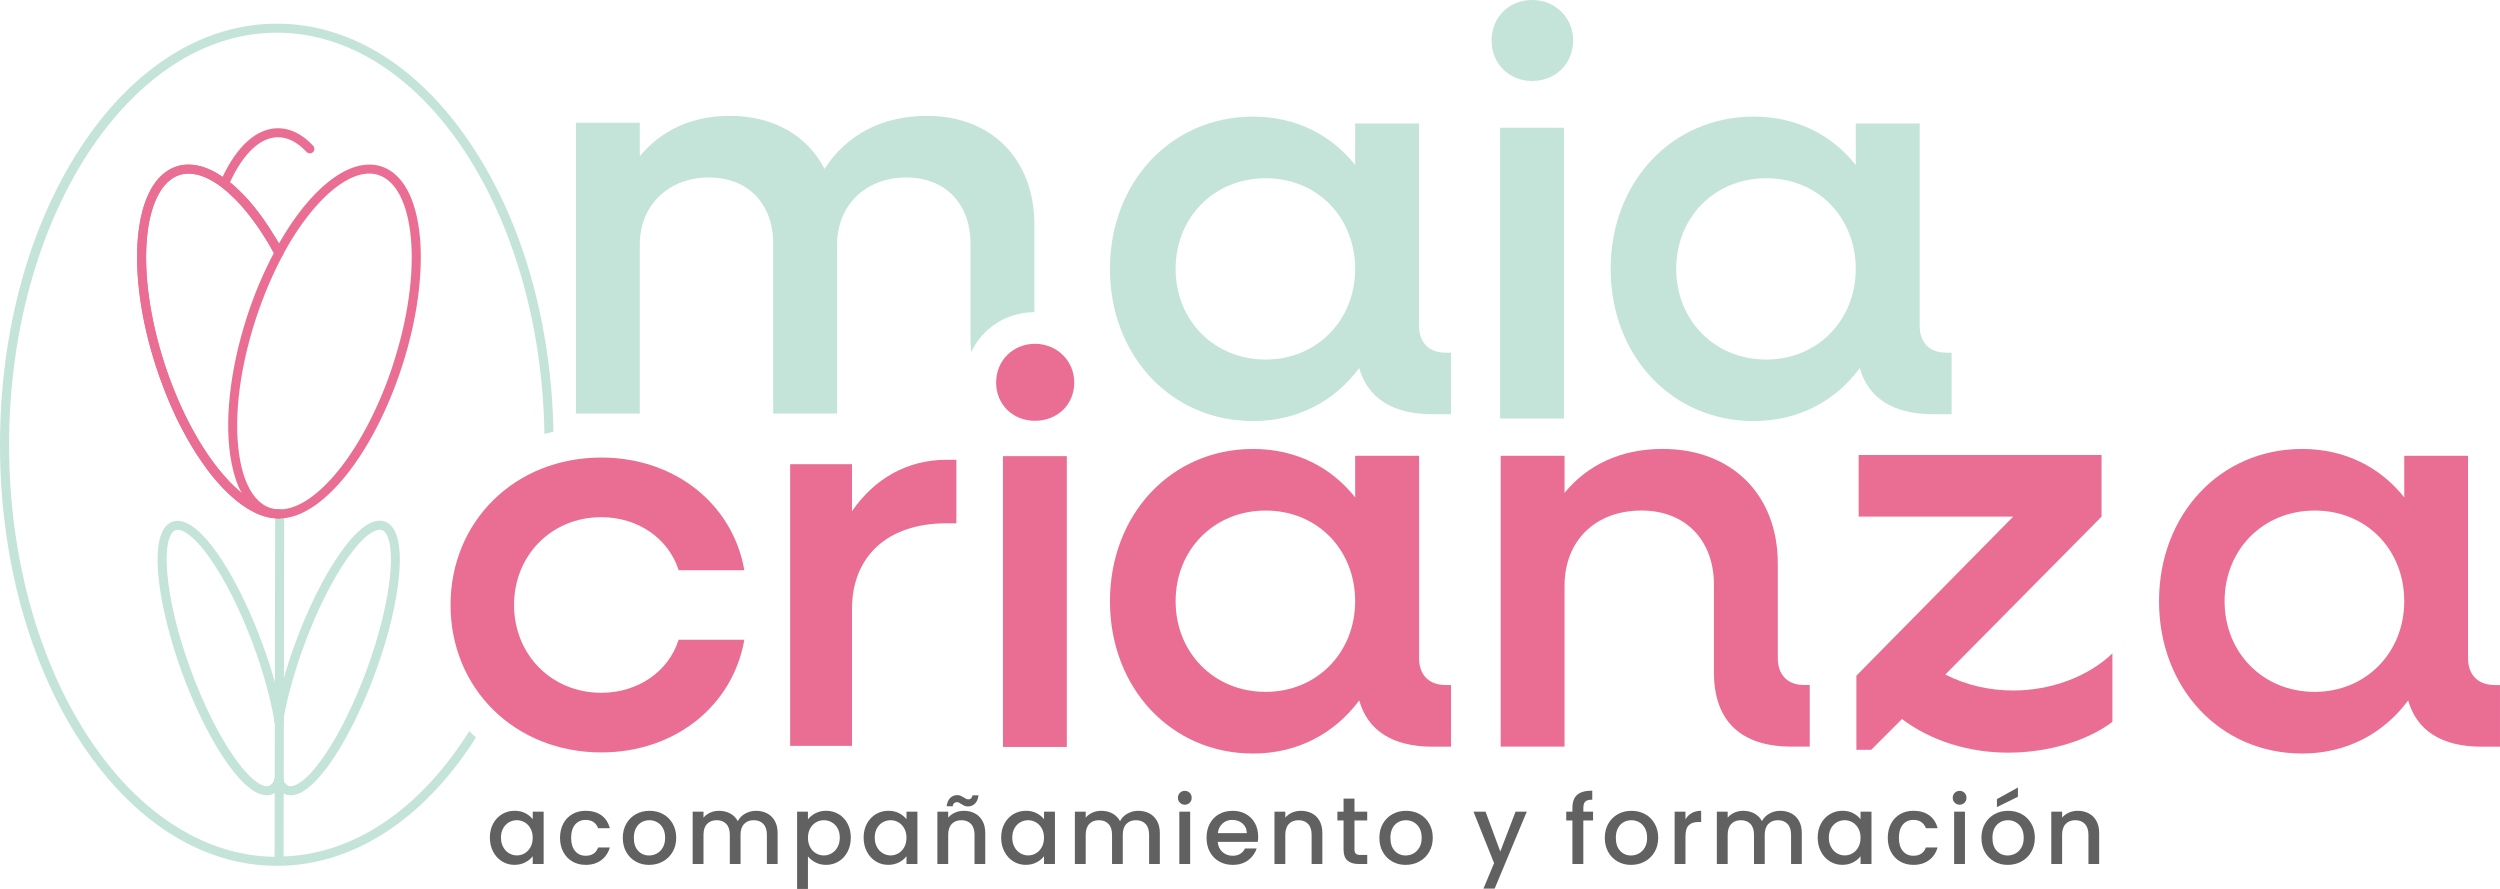 <?xml version="1.0" encoding="UTF-8"?>
<svg id="Master_Logos" data-name="Master Logos" xmlns="http://www.w3.org/2000/svg" viewBox="0 0 1082.5 384.9">
  <defs>
    <style>
      .cls-1 {
        fill: #7b8b99;
      }

      .cls-1, .cls-2, .cls-3, .cls-4, .cls-5 {
        stroke-width: 0px;
      }

      .cls-2 {
        fill: #626161;
      }

      .cls-3 {
        fill: #c4e3d9;
      }

      .cls-4 {
        fill: #b9a8c8;
      }

      .cls-5 {
        fill: #ea6d94;
      }
    </style>
  </defs>
  <g id="b4618a66-11c4-4d47-b0b6-d8d93ccd68e7_0" data-name="b4618a66-11c4-4d47-b0b6-d8d93ccd68e7@0">
    <g id="b4618a66-11c4-4d47-b0b6-d8d93ccd68e7_0-2" data-name="b4618a66-11c4-4d47-b0b6-d8d93ccd68e7@0">
      <g>
        <path class="cls-1" d="m120.76,340.26c-.78,0-1.49-.46-1.8-1.2-.04-.09-.07-.16-.1-.24-.19-.51-.16-1.08.08-1.56l1.39.69-1.39-.7c.33-.89,1.24-1.4,2.17-1.24.93.17,1.61.99,1.61,1.94v.36c0,.93-.66,1.73-1.57,1.91-.13.03-.26.04-.38.04Z"/>
        <path class="cls-3" d="m120.83,314.52c-.95,0-1.77-.69-1.93-1.64l-.03-.17c-.04-.22-.07-.45-.11-.67-.04-.22-.04-.44,0-.66.05-.31.11-.62.16-.94.18-.99,1.09-1.68,2.1-1.59,1.01.09,1.77.94,1.77,1.95v1.77c-.01,1.02-.79,1.86-1.81,1.94-.05,0-.1,0-.16,0Z"/>
        <path class="cls-3" d="m120.84,374.12h0c-1.08,0-1.95-1.47-1.95-3.26l.25-147.04c0-1.8.85-3.21,1.96-3.24,1.08,0,1.95,1.47,1.95,3.26l-.25,147.04c0,1.79-.88,3.24-1.95,3.24Z"/>
        <path class="cls-5" d="m97.82,78.19c.31.21.62.41.94.6.32.03.63.1.93.2-.03-.03-.07-.06-.1-.08,5.81-12.58,13.16-19.48,20.79-19.48,4.25,0,8.41,2.14,12.37,6.36.74.79,1.97.83,2.76.09.79-.74.83-1.97.09-2.76-4.73-5.04-9.85-7.6-15.22-7.6-9.19,0-17.76,7.64-24.24,21.56.59.31,1.14.73,1.69,1.11Z"/>
        <path class="cls-4" d="m121.09,224.48c-.15,0-.29,0-.44-.01-1.05-.08-1.84-.97-1.81-2.02.04-1.05.9-1.88,1.95-1.88h.3c1.08,0,1.95.87,1.95,1.95h0c0,1.09-.87,1.96-1.95,1.96Z"/>
        <path class="cls-5" d="m122.59,221.79c-.05-.17-.11-.28-.16-.33-.11-.11-.16-.22-.27-.33q-.05-.06-.11-.11s-.05,0-.05-.06c-.22-.16-.55-.33-.93-.38h-.33c-.33,0-.66,0-.99-.06l-.99-.16c-.6-.11-1.15-.22-1.65-.38-6.26-2.03-10.87-9.11-13.01-19.98-3.24-16.41-.82-38.92,6.64-61.82,3.24-9.88,7.19-19.27,11.75-27.78.05-.17.16-.28.22-.44.11-.44.05-.99-.22-1.43-.55-1.04-1.15-2.09-1.7-3.07-.93-1.59-1.81-3.13-2.8-4.61-.71-1.21-1.48-2.36-2.25-3.51-1.59-2.42-3.24-4.67-4.89-6.75-.66-.88-1.32-1.7-2.03-2.47-.55-.72-1.15-1.37-1.76-2.03-1.1-1.21-2.2-2.36-3.29-3.4-1.37-1.37-2.75-2.64-4.12-3.68l-.05-.06c-.38-.38-.82-.66-1.21-.99-.66-.49-1.32-.99-1.98-1.37-7.14-4.89-14-6.42-19.98-4.5-9.22,3.02-15.15,13.89-16.69,30.64-1.43,16.14,1.32,36.07,7.85,56.05,1.15,3.57,2.42,7.08,3.73,10.43.88,2.25,1.81,4.5,2.75,6.64,1.37,3.24,2.85,6.31,4.45,9.33,1.54,2.96,3.13,5.82,4.78,8.51.55.93,1.1,1.81,1.65,2.69,1.7,2.58,3.4,5.05,5.11,7.36,9.44,12.41,19.77,20.09,29.1,20.7.49.06.99.06,1.48.06h.27c1.04-.06,1.87-.88,1.87-1.98,0-.28-.05-.49-.16-.71Zm-19.27-9.44c-1.15-.99-2.31-2.09-3.46-3.29-.55-.55-1.15-1.15-1.7-1.81-.55-.6-1.1-1.21-1.65-1.87-.6-.66-1.15-1.32-1.7-2.03-9.39-11.64-17.73-27.94-23.55-45.79-6.31-19.49-9.06-38.87-7.63-54.52,1.37-14.88,6.48-24.76,14-27.23,6.64-2.14,13.67,1.65,18.39,5.27,1.92,1.48,3.84,3.18,5.82,5.16.93.93,1.92,2.03,2.91,3.13,2.03,2.31,4.06,4.88,6.04,7.69.99,1.32,1.92,2.69,2.85,4.17,1.7,2.58,3.35,5.38,4.94,8.29-4.5,8.51-8.4,17.68-11.58,27.45-7.63,23.5-10.1,46.78-6.7,63.74.99,5.05,2.42,9.28,4.34,12.74v.06c-.44-.38-.88-.71-1.32-1.15Z"/>
        <path class="cls-3" d="m119.9,14.15c62.92,0,114.31,77.52,115.84,173.76,1.26-.33,2.58-.71,3.9-1.04-.88-46.45-13.12-89.93-34.75-122.92-22.62-34.64-52.82-53.7-84.99-53.7S57.54,29.3,34.86,63.94C12.41,98.31,0,143.99,0,192.58s12.41,94.21,34.86,128.58c22.68,34.64,52.87,53.75,85.04,53.75h.77c32.01-.33,62.04-19.55,84.49-54.13.33-.49.6-.99.93-1.48-.99-.82-1.98-1.76-2.91-2.75-.38.71-.88,1.43-1.32,2.14-21.19,32.61-49.19,51.11-79.06,52.16-.71.11-1.48.11-2.2.11-.27.05-.49.05-.71.05h-1.04c-63.47-.88-114.91-80.59-114.91-178.43S55.94,14.15,119.9,14.15Z"/>
        <path class="cls-3" d="m166.74,225.85c-11.25-4.12-28.49,24.1-38.93,52.71-1.87,5.05-3.51,10.16-4.89,15.1-.82,2.85-1.59,5.65-2.25,8.4-.49-2.14-1.04-4.34-1.65-6.53v-.11c-1.54-5.49-3.35-11.2-5.49-16.85-10.43-28.6-27.67-56.77-38.93-52.65-11.25,4.12-6.2,36.78,4.23,65.39,9.77,26.68,25.42,53.04,36.67,53.04.77,0,1.54-.11,2.25-.38.38-.17.77-.33,1.15-.55.66-.39,1.21-.88,1.76-1.48.66.71,1.37,1.26,2.2,1.65.22.17.49.27.71.39.71.27,1.48.38,2.31.38,11.2,0,26.85-26.35,36.62-53.09,5.66-15.43,9.33-30.58,10.32-42.61,1.15-13.01-.99-20.86-6.09-22.78Zm2.25,22.45c-1.04,11.7-4.61,26.46-10.16,41.62-5.55,15.1-12.3,28.71-19.11,38.32-7.19,10.21-12.41,12.9-14.82,12.02-.77-.33-1.48-1.04-2.03-2.09-.05-.05-.11-.11-.16-.22v-.05c0-.22-.05-.44-.11-.6-.05-.11-.05-.22-.11-.28s-.11-.11-.11-.16c-.05-.06-.11-.11-.16-.17-.11-.16-.27-.33-.49-.44-.16-.11-.38-.16-.6-.22-.05,0-.16-.05-.27-.05h-.22q-.05,0-.11.05c-.11-.05-.27,0-.33.06-.27.05-.49.22-.71.44-.05,0-.11,0-.11.05-.05.06-.11.11-.16.17-.11.11-.22.33-.27.49,0,.06-.05.11-.05.16-.05.11-.05.22-.11.28-.6,1.37-1.37,2.25-2.31,2.58-2.42.88-7.58-1.81-14.82-12.02-6.81-9.61-13.56-23.17-19.11-38.32-5.55-15.1-9.11-29.87-10.1-41.56-1.1-12.52,1.1-17.9,3.57-18.78.27-.11.6-.17.93-.17,2.69,0,7.47,3.13,13.89,12.19,6.75,9.61,13.56,23.22,19.11,38.32,4.01,11.03,7.08,22.07,8.78,31.79,0,.11.05.22.05.33.05.22.11.49.11.71l.05.11c0,.05,0,.11.05.16.05.22.16.44.27.6.11.17.27.33.44.5.33.27.82.44,1.32.38.99-.05,1.76-.93,1.76-1.92v-1.65c0-.06,0-.11.05-.16v-.06c0-.11.05-.27.11-.38v-.11c1.76-9.39,4.72-19.88,8.56-30.36,5.49-15.1,12.3-28.71,19.05-38.32,7.25-10.21,12.41-12.9,14.88-12.02,2.42.88,4.61,6.31,3.57,18.78Z"/>
        <path class="cls-5" d="m181.83,102.7c-1.54-16.74-7.47-27.61-16.69-30.64-6.7-2.14-14.49.06-22.56,6.37-7.63,5.98-15.1,15.26-21.8,27.01-.93-1.59-1.81-3.13-2.8-4.61-.71-1.21-1.48-2.36-2.25-3.51-1.59-2.42-3.24-4.67-4.89-6.75-.66-.88-1.32-1.7-2.03-2.47-.55-.72-1.15-1.37-1.76-2.03-1.1-1.21-2.2-2.36-3.29-3.4-1.37-1.37-2.75-2.64-4.12-3.68l-.05-.06c-.38-.38-.82-.66-1.21-.99-.66-.49-1.32-.99-1.98-1.37-7.14-4.89-14-6.42-19.98-4.5-9.22,3.02-15.15,13.89-16.69,30.64-1.43,16.14,1.32,36.07,7.85,56.05,1.15,3.57,2.42,7.08,3.73,10.43.88,2.25,1.81,4.5,2.75,6.64,1.37,3.24,2.85,6.31,4.45,9.33,1.54,2.96,3.13,5.82,4.78,8.51.55.93,1.1,1.81,1.65,2.69,1.7,2.58,3.4,5.05,5.11,7.36,9.44,12.41,19.77,20.09,29.1,20.7.49.06.99.06,1.48.06h.49c.66,0,1.26-.06,1.92-.11,8.62-.88,18.01-7.63,26.74-18.45,9.39-11.7,18.06-28.11,24.27-47.16,6.48-19.98,9.22-39.91,7.8-56.05Zm-11.53,54.85c-11.64,35.85-32.72,62.86-49.03,63.03h-.55c-.33,0-.66,0-.99-.06-4.61-.16-9.83-2.63-15.1-7.03v-.06c-.44-.33-.88-.71-1.32-1.1-1.15-.99-2.31-2.09-3.46-3.29-.55-.55-1.15-1.15-1.7-1.81-.55-.6-1.1-1.21-1.65-1.87-.6-.66-1.15-1.32-1.7-2.03-9.39-11.64-17.73-27.94-23.55-45.79-6.31-19.49-9.06-38.87-7.63-54.52,1.37-14.88,6.48-24.76,14-27.23,6.64-2.14,13.67,1.65,18.39,5.27,1.92,1.48,3.84,3.18,5.82,5.16.93.93,1.92,2.03,2.91,3.13,2.03,2.31,4.06,4.88,6.04,7.69.99,1.32,1.92,2.69,2.85,4.17,1.7,2.58,3.35,5.38,4.94,8.29.16.27.33.6.49.88.33.66.99,1.04,1.7,1.04s1.37-.39,1.7-1.04c.05-.17.16-.28.22-.44,6.81-12.52,14.55-22.35,22.29-28.44,4.89-3.84,12.13-7.96,18.94-5.71,7.58,2.47,12.63,12.35,14,27.23,1.43,15.65-1.32,35.03-7.63,54.52Z"/>
      </g>
      <g>
        <path class="cls-2" d="m213.53,356.63c.95-1.76,2.24-3.12,3.87-4.1,1.63-.97,3.44-1.46,5.41-1.46,1.78,0,3.34.35,4.67,1.05,1.33.7,2.39,1.57,3.19,2.61v-3.29h4.73v22.67h-4.73v-3.37c-.8,1.07-1.88,1.96-3.25,2.67-1.37.71-2.94,1.07-4.69,1.07-1.95,0-3.73-.5-5.35-1.5-1.62-1-2.9-2.4-3.85-4.2-.95-1.8-1.42-3.83-1.42-6.11s.47-4.29,1.42-6.05Zm16.17,2.06c-.64-1.15-1.49-2.03-2.53-2.63-1.04-.6-2.17-.91-3.37-.91s-2.33.3-3.38.88c-1.04.59-1.89,1.45-2.53,2.59-.65,1.14-.97,2.49-.97,4.05s.32,2.94.97,4.11c.64,1.18,1.5,2.08,2.55,2.69,1.06.62,2.17.93,3.35.93s2.33-.3,3.37-.91c1.04-.6,1.89-1.49,2.53-2.65.64-1.17.97-2.53.97-4.09s-.32-2.92-.97-4.07Z"/>
        <path class="cls-2" d="m243.9,356.61c.95-1.77,2.26-3.13,3.93-4.1,1.67-.96,3.59-1.44,5.76-1.44,2.74,0,5.01.65,6.81,1.95,1.8,1.3,3.01,3.16,3.64,5.58h-5.06c-.41-1.12-1.07-2-1.97-2.63s-2.04-.95-3.41-.95c-1.92,0-3.45.68-4.59,2.04-1.14,1.36-1.71,3.26-1.71,5.7s.57,4.35,1.71,5.72c1.14,1.37,2.67,2.06,4.59,2.06,2.71,0,4.51-1.19,5.39-3.58h5.06c-.66,2.3-1.89,4.14-3.7,5.49-1.81,1.36-4.06,2.04-6.75,2.04-2.17,0-4.09-.49-5.76-1.46-1.67-.97-2.98-2.35-3.93-4.11-.95-1.77-1.42-3.82-1.42-6.15s.47-4.38,1.42-6.15Z"/>
        <path class="cls-2" d="m275.24,373.03c-1.73-.97-3.09-2.35-4.08-4.11-.99-1.77-1.48-3.82-1.48-6.15s.51-4.35,1.52-6.13c1.02-1.78,2.4-3.16,4.16-4.12,1.75-.96,3.72-1.44,5.88-1.44s4.13.48,5.88,1.44c1.76.96,3.14,2.33,4.16,4.12,1.02,1.78,1.52,3.83,1.52,6.13s-.52,4.35-1.56,6.13c-1.04,1.78-2.46,3.16-4.26,4.14-1.8.97-3.78,1.46-5.95,1.46s-4.07-.49-5.8-1.46Zm9.2-3.48c1.05-.58,1.91-1.44,2.57-2.59.66-1.15.99-2.55.99-4.2s-.32-3.04-.95-4.18c-.63-1.14-1.47-1.99-2.51-2.57-1.04-.58-2.17-.86-3.37-.86s-2.33.29-3.35.86c-1.03.58-1.85,1.43-2.45,2.57-.6,1.14-.91,2.53-.91,4.18,0,2.44.62,4.33,1.87,5.66,1.25,1.33,2.82,2,4.71,2,1.21,0,2.34-.29,3.39-.86Z"/>
        <path class="cls-2" d="m332.17,352.19c1.41.74,2.52,1.84,3.33,3.29.81,1.45,1.21,3.21,1.21,5.27v13.37h-4.65v-12.67c0-2.03-.51-3.59-1.52-4.67-1.02-1.08-2.4-1.63-4.16-1.63s-3.15.54-4.18,1.63c-1.03,1.08-1.54,2.64-1.54,4.67v12.67h-4.65v-12.67c0-2.03-.51-3.59-1.52-4.67-1.02-1.08-2.4-1.63-4.16-1.63s-3.15.54-4.18,1.63c-1.03,1.08-1.54,2.64-1.54,4.67v12.67h-4.69v-22.67h4.69v2.59c.77-.93,1.74-1.66,2.92-2.18,1.18-.52,2.44-.78,3.79-.78,1.81,0,3.43.39,4.85,1.15,1.43.77,2.52,1.88,3.29,3.33.69-1.37,1.76-2.46,3.21-3.27,1.45-.81,3.02-1.21,4.69-1.21,1.78,0,3.38.37,4.79,1.11Z"/>
        <path class="cls-2" d="m353.09,352.14c1.37-.71,2.92-1.07,4.65-1.07,1.97,0,3.78.49,5.41,1.46,1.63.97,2.92,2.34,3.85,4.1.93,1.76,1.4,3.77,1.4,6.05s-.47,4.31-1.4,6.11c-.93,1.8-2.21,3.2-3.85,4.2-1.63,1-3.44,1.5-5.41,1.5-1.73,0-3.27-.35-4.61-1.05-1.34-.7-2.44-1.57-3.29-2.61v14.07h-4.69v-33.46h4.69v3.33c.8-1.04,1.88-1.92,3.25-2.63Zm9.57,6.48c-.64-1.14-1.49-2-2.55-2.59-1.06-.59-2.19-.88-3.39-.88s-2.3.3-3.35.91c-1.06.6-1.91,1.48-2.55,2.63-.64,1.15-.97,2.51-.97,4.07s.32,2.93.97,4.09c.64,1.17,1.49,2.05,2.55,2.65,1.06.6,2.17.91,3.35.91s2.34-.31,3.39-.93c1.06-.62,1.91-1.52,2.55-2.69.64-1.18.97-2.55.97-4.11s-.32-2.91-.97-4.05Z"/>
        <path class="cls-2" d="m375.37,356.63c.95-1.76,2.24-3.12,3.87-4.1,1.63-.97,3.44-1.46,5.41-1.46,1.78,0,3.34.35,4.67,1.05,1.33.7,2.39,1.57,3.19,2.61v-3.29h4.73v22.67h-4.73v-3.37c-.8,1.07-1.88,1.96-3.25,2.67-1.37.71-2.94,1.07-4.69,1.07-1.95,0-3.73-.5-5.35-1.5-1.62-1-2.9-2.4-3.85-4.2-.95-1.8-1.42-3.83-1.42-6.11s.47-4.29,1.42-6.05Zm16.17,2.06c-.65-1.15-1.49-2.03-2.53-2.63-1.04-.6-2.17-.91-3.37-.91s-2.33.3-3.38.88c-1.04.59-1.89,1.45-2.53,2.59-.64,1.14-.97,2.49-.97,4.05s.32,2.94.97,4.11c.64,1.18,1.5,2.08,2.55,2.69,1.06.62,2.17.93,3.35.93s2.33-.3,3.37-.91c1.04-.6,1.89-1.49,2.53-2.65.64-1.17.97-2.53.97-4.09s-.32-2.92-.97-4.07Z"/>
        <path class="cls-2" d="m422.12,352.19c1.41.74,2.52,1.84,3.31,3.29.8,1.45,1.19,3.21,1.19,5.27v13.37h-4.65v-12.67c0-2.03-.51-3.59-1.52-4.67-1.02-1.08-2.4-1.63-4.16-1.63s-3.15.54-4.18,1.63c-1.03,1.08-1.54,2.64-1.54,4.67v12.67h-4.69v-22.67h4.69v2.59c.77-.93,1.75-1.66,2.94-2.18,1.19-.52,2.46-.78,3.81-.78,1.78,0,3.38.37,4.79,1.11Zm-10.68-6.69c.82-.81,1.85-1.21,3.09-1.21.52,0,.97.08,1.36.25.38.17.85.41,1.4.74.41.27.76.48,1.05.62.29.14.61.21.97.21.47,0,.86-.14,1.17-.43.31-.29.51-.72.6-1.3h2.63c-.22,1.59-.74,2.79-1.56,3.6-.82.81-1.85,1.21-3.09,1.21-.52,0-.99-.09-1.4-.27-.41-.18-.86-.43-1.36-.76-.49-.3-.87-.51-1.13-.64-.26-.12-.56-.19-.89-.19-.47,0-.86.15-1.17.45-.32.3-.51.74-.6,1.32h-2.63c.22-1.59.74-2.79,1.56-3.6Z"/>
        <path class="cls-2" d="m434.92,356.63c.95-1.76,2.24-3.12,3.87-4.1,1.63-.97,3.44-1.46,5.41-1.46,1.78,0,3.34.35,4.67,1.05,1.33.7,2.39,1.57,3.19,2.61v-3.29h4.73v22.67h-4.73v-3.37c-.8,1.07-1.88,1.96-3.25,2.67-1.37.71-2.94,1.07-4.69,1.07-1.95,0-3.73-.5-5.35-1.5-1.62-1-2.9-2.4-3.85-4.2-.95-1.8-1.42-3.83-1.42-6.11s.47-4.29,1.42-6.05Zm16.17,2.06c-.65-1.15-1.49-2.03-2.53-2.63-1.04-.6-2.17-.91-3.37-.91s-2.33.3-3.38.88c-1.04.59-1.89,1.45-2.53,2.59-.64,1.14-.97,2.49-.97,4.05s.32,2.94.97,4.11c.64,1.18,1.5,2.08,2.55,2.69,1.06.62,2.17.93,3.35.93s2.33-.3,3.37-.91c1.04-.6,1.89-1.49,2.53-2.65.64-1.17.97-2.53.97-4.09s-.32-2.92-.97-4.07Z"/>
        <path class="cls-2" d="m497.67,352.19c1.41.74,2.52,1.84,3.33,3.29.81,1.45,1.21,3.21,1.21,5.27v13.37h-4.65v-12.67c0-2.03-.51-3.59-1.52-4.67-1.02-1.08-2.4-1.63-4.16-1.63s-3.15.54-4.18,1.63c-1.03,1.08-1.54,2.64-1.54,4.67v12.67h-4.65v-12.67c0-2.03-.51-3.59-1.52-4.67-1.02-1.08-2.4-1.63-4.16-1.63s-3.15.54-4.18,1.63c-1.03,1.08-1.54,2.64-1.54,4.67v12.67h-4.69v-22.67h4.69v2.59c.77-.93,1.74-1.66,2.92-2.18,1.18-.52,2.44-.78,3.79-.78,1.81,0,3.43.39,4.86,1.15,1.43.77,2.52,1.88,3.29,3.33.68-1.37,1.76-2.46,3.21-3.27,1.45-.81,3.02-1.21,4.69-1.21,1.78,0,3.38.37,4.79,1.11Z"/>
        <path class="cls-2" d="m510.9,347.58c-.58-.58-.86-1.29-.86-2.14s.29-1.56.86-2.14,1.29-.86,2.14-.86,1.52.29,2.1.86c.58.58.86,1.29.86,2.14s-.29,1.56-.86,2.14c-.58.58-1.28.86-2.1.86s-1.56-.29-2.14-.86Zm4.44,3.87v22.67h-4.69v-22.67h4.69Z"/>
        <path class="cls-2" d="m544.6,364.53h-17.32c.14,1.81.81,3.27,2.02,4.36,1.21,1.1,2.69,1.65,4.44,1.65,2.52,0,4.31-1.06,5.35-3.17h5.06c-.69,2.08-1.93,3.79-3.72,5.12-1.8,1.33-4.03,2-6.69,2-2.17,0-4.11-.49-5.82-1.46-1.72-.97-3.06-2.35-4.03-4.11-.97-1.77-1.46-3.82-1.46-6.15s.47-4.38,1.42-6.15c.95-1.77,2.28-3.13,3.99-4.1,1.71-.96,3.68-1.44,5.91-1.44s4.05.47,5.72,1.4c1.67.93,2.98,2.24,3.91,3.93.93,1.69,1.4,3.63,1.4,5.82,0,.85-.06,1.62-.17,2.3Zm-4.73-3.79c-.03-1.73-.64-3.11-1.85-4.16-1.21-1.04-2.7-1.56-4.49-1.56-1.62,0-3,.51-4.16,1.54-1.15,1.03-1.84,2.42-2.06,4.18h12.55Z"/>
        <path class="cls-2" d="m568.08,352.19c1.41.74,2.52,1.84,3.31,3.29.8,1.45,1.19,3.21,1.19,5.27v13.37h-4.65v-12.67c0-2.03-.51-3.59-1.52-4.67-1.02-1.08-2.4-1.63-4.16-1.63s-3.15.54-4.18,1.63c-1.03,1.08-1.54,2.64-1.54,4.67v12.67h-4.69v-22.67h4.69v2.59c.77-.93,1.75-1.66,2.94-2.18,1.19-.52,2.46-.78,3.81-.78,1.78,0,3.38.37,4.79,1.11Z"/>
        <path class="cls-2" d="m586.49,355.27v12.55c0,.85.2,1.46.6,1.83.4.37,1.08.55,2.04.55h2.88v3.91h-3.7c-2.11,0-3.73-.49-4.86-1.48-1.13-.99-1.69-2.59-1.69-4.81v-12.55h-2.67v-3.83h2.67v-5.64h4.73v5.64h5.51v3.83h-5.51Z"/>
        <path class="cls-2" d="m602.83,373.03c-1.73-.97-3.09-2.35-4.08-4.11-.99-1.77-1.48-3.82-1.48-6.15s.51-4.35,1.52-6.13c1.02-1.78,2.4-3.16,4.16-4.12,1.75-.96,3.72-1.44,5.88-1.44s4.13.48,5.88,1.44c1.76.96,3.14,2.33,4.16,4.12,1.02,1.78,1.52,3.83,1.52,6.13s-.52,4.35-1.56,6.13c-1.04,1.78-2.46,3.16-4.26,4.14-1.8.97-3.78,1.46-5.95,1.46s-4.07-.49-5.8-1.46Zm9.2-3.48c1.05-.58,1.91-1.44,2.57-2.59.66-1.15.99-2.55.99-4.2s-.32-3.04-.95-4.18c-.63-1.14-1.47-1.99-2.51-2.57-1.04-.58-2.17-.86-3.37-.86s-2.33.29-3.35.86c-1.03.58-1.85,1.43-2.45,2.57-.6,1.14-.91,2.53-.91,4.18,0,2.44.62,4.33,1.87,5.66,1.25,1.33,2.82,2,4.71,2,1.21,0,2.34-.29,3.39-.86Z"/>
        <path class="cls-2" d="m661.1,351.44l-13.91,33.33h-4.86l4.61-11.03-8.93-22.3h5.23l6.38,17.28,6.62-17.28h4.86Z"/>
        <path class="cls-2" d="m689.78,355.27h-4.2v18.85h-4.73v-18.85h-2.67v-3.83h2.67v-1.6c0-2.61.69-4.51,2.08-5.7,1.38-1.19,3.56-1.79,6.52-1.79v3.91c-1.43,0-2.43.27-3,.8s-.86,1.46-.86,2.78v1.6h4.2v3.83Z"/>
        <path class="cls-2" d="m700.44,373.03c-1.73-.97-3.09-2.35-4.08-4.11-.99-1.77-1.48-3.82-1.48-6.15s.51-4.35,1.52-6.13c1.02-1.78,2.4-3.16,4.16-4.12,1.75-.96,3.72-1.44,5.88-1.44s4.13.48,5.88,1.44c1.76.96,3.14,2.33,4.16,4.12,1.02,1.78,1.52,3.83,1.52,6.13s-.52,4.35-1.56,6.13c-1.04,1.78-2.46,3.16-4.26,4.14-1.8.97-3.78,1.46-5.95,1.46s-4.07-.49-5.8-1.46Zm9.2-3.48c1.05-.58,1.91-1.44,2.57-2.59.66-1.15.99-2.55.99-4.2s-.32-3.04-.95-4.18c-.63-1.14-1.47-1.99-2.51-2.57-1.04-.58-2.17-.86-3.37-.86s-2.33.29-3.35.86c-1.03.58-1.85,1.43-2.45,2.57-.6,1.14-.91,2.53-.91,4.18,0,2.44.62,4.33,1.87,5.66,1.25,1.33,2.82,2,4.71,2,1.21,0,2.34-.29,3.39-.86Z"/>
        <path class="cls-2" d="m732.55,352.04c1.14-.64,2.49-.97,4.05-.97v4.86h-1.19c-1.84,0-3.23.47-4.18,1.4-.95.93-1.42,2.55-1.42,4.86v11.93h-4.69v-22.67h4.69v3.29c.68-1.15,1.6-2.05,2.74-2.7Z"/>
        <path class="cls-2" d="m775.64,352.19c1.41.74,2.52,1.84,3.33,3.29.81,1.45,1.21,3.21,1.21,5.27v13.37h-4.65v-12.67c0-2.03-.51-3.59-1.52-4.67-1.02-1.08-2.4-1.63-4.16-1.63s-3.15.54-4.18,1.63c-1.03,1.08-1.54,2.64-1.54,4.67v12.67h-4.65v-12.67c0-2.03-.51-3.59-1.52-4.67-1.02-1.08-2.4-1.63-4.16-1.63s-3.15.54-4.18,1.63c-1.03,1.08-1.54,2.64-1.54,4.67v12.67h-4.69v-22.67h4.69v2.59c.77-.93,1.74-1.66,2.92-2.18,1.18-.52,2.44-.78,3.79-.78,1.81,0,3.43.39,4.85,1.15,1.43.77,2.52,1.88,3.29,3.33.69-1.37,1.76-2.46,3.21-3.27,1.45-.81,3.02-1.21,4.69-1.21,1.78,0,3.38.37,4.79,1.11Z"/>
        <path class="cls-2" d="m788.48,356.63c.95-1.76,2.24-3.12,3.87-4.1,1.63-.97,3.44-1.46,5.41-1.46,1.78,0,3.34.35,4.67,1.05,1.33.7,2.39,1.57,3.19,2.61v-3.29h4.73v22.67h-4.73v-3.37c-.8,1.07-1.88,1.96-3.25,2.67-1.37.71-2.93,1.07-4.69,1.07-1.95,0-3.73-.5-5.35-1.5-1.62-1-2.9-2.4-3.85-4.2-.95-1.8-1.42-3.83-1.42-6.11s.47-4.29,1.42-6.05Zm16.17,2.06c-.65-1.15-1.49-2.03-2.53-2.63-1.04-.6-2.17-.91-3.37-.91s-2.33.3-3.37.88c-1.04.59-1.89,1.45-2.53,2.59-.64,1.14-.97,2.49-.97,4.05s.32,2.94.97,4.11c.64,1.18,1.49,2.08,2.55,2.69,1.05.62,2.17.93,3.35.93s2.33-.3,3.37-.91c1.04-.6,1.89-1.49,2.53-2.65.64-1.17.97-2.53.97-4.09s-.32-2.92-.97-4.07Z"/>
        <path class="cls-2" d="m818.84,356.61c.95-1.77,2.26-3.13,3.93-4.1,1.67-.96,3.59-1.44,5.76-1.44,2.74,0,5.01.65,6.81,1.95,1.8,1.3,3.01,3.16,3.64,5.58h-5.06c-.41-1.12-1.07-2-1.98-2.63-.91-.63-2.04-.95-3.42-.95-1.92,0-3.45.68-4.59,2.04-1.14,1.36-1.71,3.26-1.71,5.7s.57,4.35,1.71,5.72c1.14,1.37,2.67,2.06,4.59,2.06,2.72,0,4.51-1.19,5.39-3.58h5.06c-.66,2.3-1.89,4.14-3.7,5.49-1.81,1.36-4.06,2.04-6.75,2.04-2.17,0-4.09-.49-5.76-1.46-1.67-.97-2.98-2.35-3.93-4.11-.95-1.77-1.42-3.82-1.42-6.15s.47-4.38,1.42-6.15Z"/>
        <path class="cls-2" d="m846.39,347.58c-.58-.58-.86-1.29-.86-2.14s.29-1.56.86-2.14,1.29-.86,2.14-.86,1.52.29,2.1.86.86,1.29.86,2.14-.29,1.56-.86,2.14c-.58.58-1.28.86-2.1.86s-1.56-.29-2.14-.86Zm4.44,3.87v22.67h-4.69v-22.67h4.69Z"/>
        <path class="cls-2" d="m863.51,373.03c-1.73-.97-3.09-2.35-4.07-4.11-.99-1.77-1.48-3.82-1.48-6.15s.51-4.35,1.52-6.13c1.02-1.78,2.4-3.16,4.16-4.12,1.76-.96,3.72-1.44,5.88-1.44s4.13.48,5.89,1.44c1.76.96,3.14,2.33,4.16,4.12,1.01,1.78,1.52,3.83,1.52,6.13s-.52,4.35-1.56,6.13c-1.04,1.78-2.46,3.16-4.26,4.14-1.8.97-3.78,1.46-5.95,1.46s-4.07-.49-5.8-1.46Zm9.2-3.48c1.06-.58,1.91-1.44,2.57-2.59.66-1.15.99-2.55.99-4.2s-.32-3.04-.95-4.18c-.63-1.14-1.47-1.99-2.51-2.57-1.04-.58-2.17-.86-3.37-.86s-2.33.29-3.35.86c-1.03.58-1.85,1.43-2.45,2.57-.6,1.14-.91,2.53-.91,4.18,0,2.44.62,4.33,1.87,5.66,1.25,1.33,2.82,2,4.71,2,1.21,0,2.34-.29,3.39-.86Zm1.05-24.57l-9.09,4.49v-3.46l9.09-5.02v3.99Z"/>
        <path class="cls-2" d="m904.44,352.19c1.41.74,2.52,1.84,3.31,3.29.8,1.45,1.19,3.21,1.19,5.27v13.37h-4.65v-12.67c0-2.03-.51-3.59-1.52-4.67-1.02-1.08-2.4-1.63-4.16-1.63s-3.15.54-4.18,1.63c-1.03,1.08-1.54,2.64-1.54,4.67v12.67h-4.69v-22.67h4.69v2.59c.77-.93,1.75-1.66,2.94-2.18,1.19-.52,2.46-.78,3.81-.78,1.78,0,3.38.37,4.8,1.11Z"/>
      </g>
      <g>
        <path class="cls-3" d="m447.89,97.32v37.83c-12.24.11-22.56,7.03-27.34,17.29-.22-1.76-.33-3.57-.33-5.49v-41.51c0-17.24-10.87-28.6-27.89-28.6s-29.87,11.59-29.87,29.1v73.13h-27.67v-73.62c0-17.24-10.87-28.6-27.89-28.6s-29.87,11.59-29.87,29.1v73.13h-27.67V53.13h27.67v14.55c9.33-11.36,22.67-17.51,38.98-17.51,19,0,33.6,8.62,41.01,22.95,9.61-14.82,24.93-22.95,44.42-22.95,27.89,0,46.45,18.78,46.45,47.16Z"/>
        <path class="cls-3" d="m626.04,152.72c-7.41,0-11.58-4.45-11.58-11.64V53.46h-27.67v18.01c-10.38-13.07-25.64-20.97-44.2-20.97-35.52,0-61.98,28.38-61.98,65.94s26.46,65.88,61.98,65.88c19.27,0,35.3-8.62,45.95-22.95,3.68,13.12,14.55,19.98,31.84,19.98h7.91v-26.63h-2.25Zm-78.02,2.96c-22.45,0-38.98-17.08-38.98-39.26s16.53-39.25,38.98-39.25,38.76,17.02,38.76,39.25-16.53,39.26-38.76,39.26Z"/>
        <path class="cls-3" d="m645.85,17.53c0-10.12,7.66-17.53,17.53-17.53s17.78,7.41,17.78,17.53-7.65,17.53-17.78,17.53-17.53-7.66-17.53-17.53Z"/>
        <rect class="cls-3" x="649.55" y="55.31" width="27.65" height="125.92"/>
        <path class="cls-3" d="m842.8,152.72c-7.36,0-11.58-4.45-11.58-11.64V53.46h-27.67v18.01c-10.38-13.07-25.64-20.97-44.2-20.97-35.52,0-61.93,28.38-61.93,65.94s26.41,65.88,61.93,65.88c19.27,0,35.36-8.62,45.95-22.95,3.68,13.12,14.55,19.98,31.84,19.98h7.91v-26.63h-2.25Zm-78.02,2.96c-22.45,0-38.98-17.08-38.98-39.26s16.53-39.25,38.98-39.25,38.76,17.02,38.76,39.25-16.53,39.26-38.76,39.26Z"/>
      </g>
      <g>
        <path class="cls-5" d="m195.09,261.97c0-36.35,27.98-63.85,65.28-63.85,31.8,0,56.91,20.09,61.93,48.78h-28.46c-4.3-13.63-17.46-22.96-33.48-22.96-21.52,0-37.78,16.5-37.78,38.02s16.26,38.02,37.78,38.02c16.02,0,29.17-9.33,33.48-22.96h28.46c-5.02,28.7-30.13,48.78-61.93,48.78-37.3,0-65.28-27.5-65.28-63.84Z"/>
        <path class="cls-5" d="m342.14,201h26.78v20.33c9.56-13.87,23.67-22.24,40.89-22.24h4.3v27.5h-4.3c-25.82,0-40.89,14.59-40.89,37.06v59.3h-26.78v-121.95Z"/>
        <path class="cls-5" d="m431.32,165.66c0-9.63,7.41-16.79,16.79-16.79s17.04,7.16,17.04,16.79-7.41,16.54-17.04,16.54-16.79-7.16-16.79-16.54Z"/>
        <rect class="cls-5" x="434.28" y="197.51" width="27.65" height="125.92"/>
        <path class="cls-5" d="m626.04,296.62c-7.41,0-11.58-4.45-11.58-11.64v-87.62h-27.67v18.01c-10.38-13.07-25.64-20.97-44.2-20.97-35.52,0-61.98,28.38-61.98,65.94s26.46,65.94,61.98,65.94c19.27,0,35.3-8.67,45.95-23,3.68,13.12,14.55,20.04,31.84,20.04h7.91v-26.68h-2.25Zm-78.02,2.96c-22.45,0-38.98-17.08-38.98-39.26s16.53-39.25,38.98-39.25,38.76,17.02,38.76,39.25-16.53,39.26-38.76,39.26Z"/>
        <path class="cls-5" d="m649.8,197.35h27.65v16.05c10.12-12.34,24.69-19.01,42.47-19.01,29.88,0,49.87,19.75,49.87,49.63v40.99c0,7.16,4.2,11.6,11.36,11.6h2.47v26.67h-7.9c-21.97,0-33.58-11.11-33.58-32.1v-38.02c0-19.26-12.35-32.1-31.36-32.1-20,0-33.33,13.09-33.33,32.59v69.63h-27.65v-125.92Z"/>
        <path class="cls-5" d="m803.81,292.58l67.9-68.89h-66.91v-26.67h105.18v26.67l-67.65,68.39c8.64,4.44,18.77,6.91,29.38,6.91,16.3,0,32.34-5.93,42.96-16.05v29.63c-11.11,8.4-28.15,13.33-45.18,13.33s-33.58-5.18-45.92-14.57l-13.33,13.33h-6.42v-32.1Z"/>
        <path class="cls-5" d="m1080.3,296.62c-7.41,0-11.64-4.45-11.64-11.64v-87.62h-27.62v18.01c-10.38-13.07-25.69-20.97-44.2-20.97-35.58,0-61.98,28.38-61.98,65.94s26.41,65.94,61.98,65.94c19.22,0,35.3-8.67,45.9-23,3.73,13.12,14.55,20.04,31.84,20.04h7.91v-26.68h-2.2Zm-78.02,2.96c-22.51,0-39.04-17.08-39.04-39.26s16.53-39.25,39.04-39.25,38.76,17.02,38.76,39.25-16.58,39.26-38.76,39.26Z"/>
      </g>
    </g>
  </g>
</svg>
